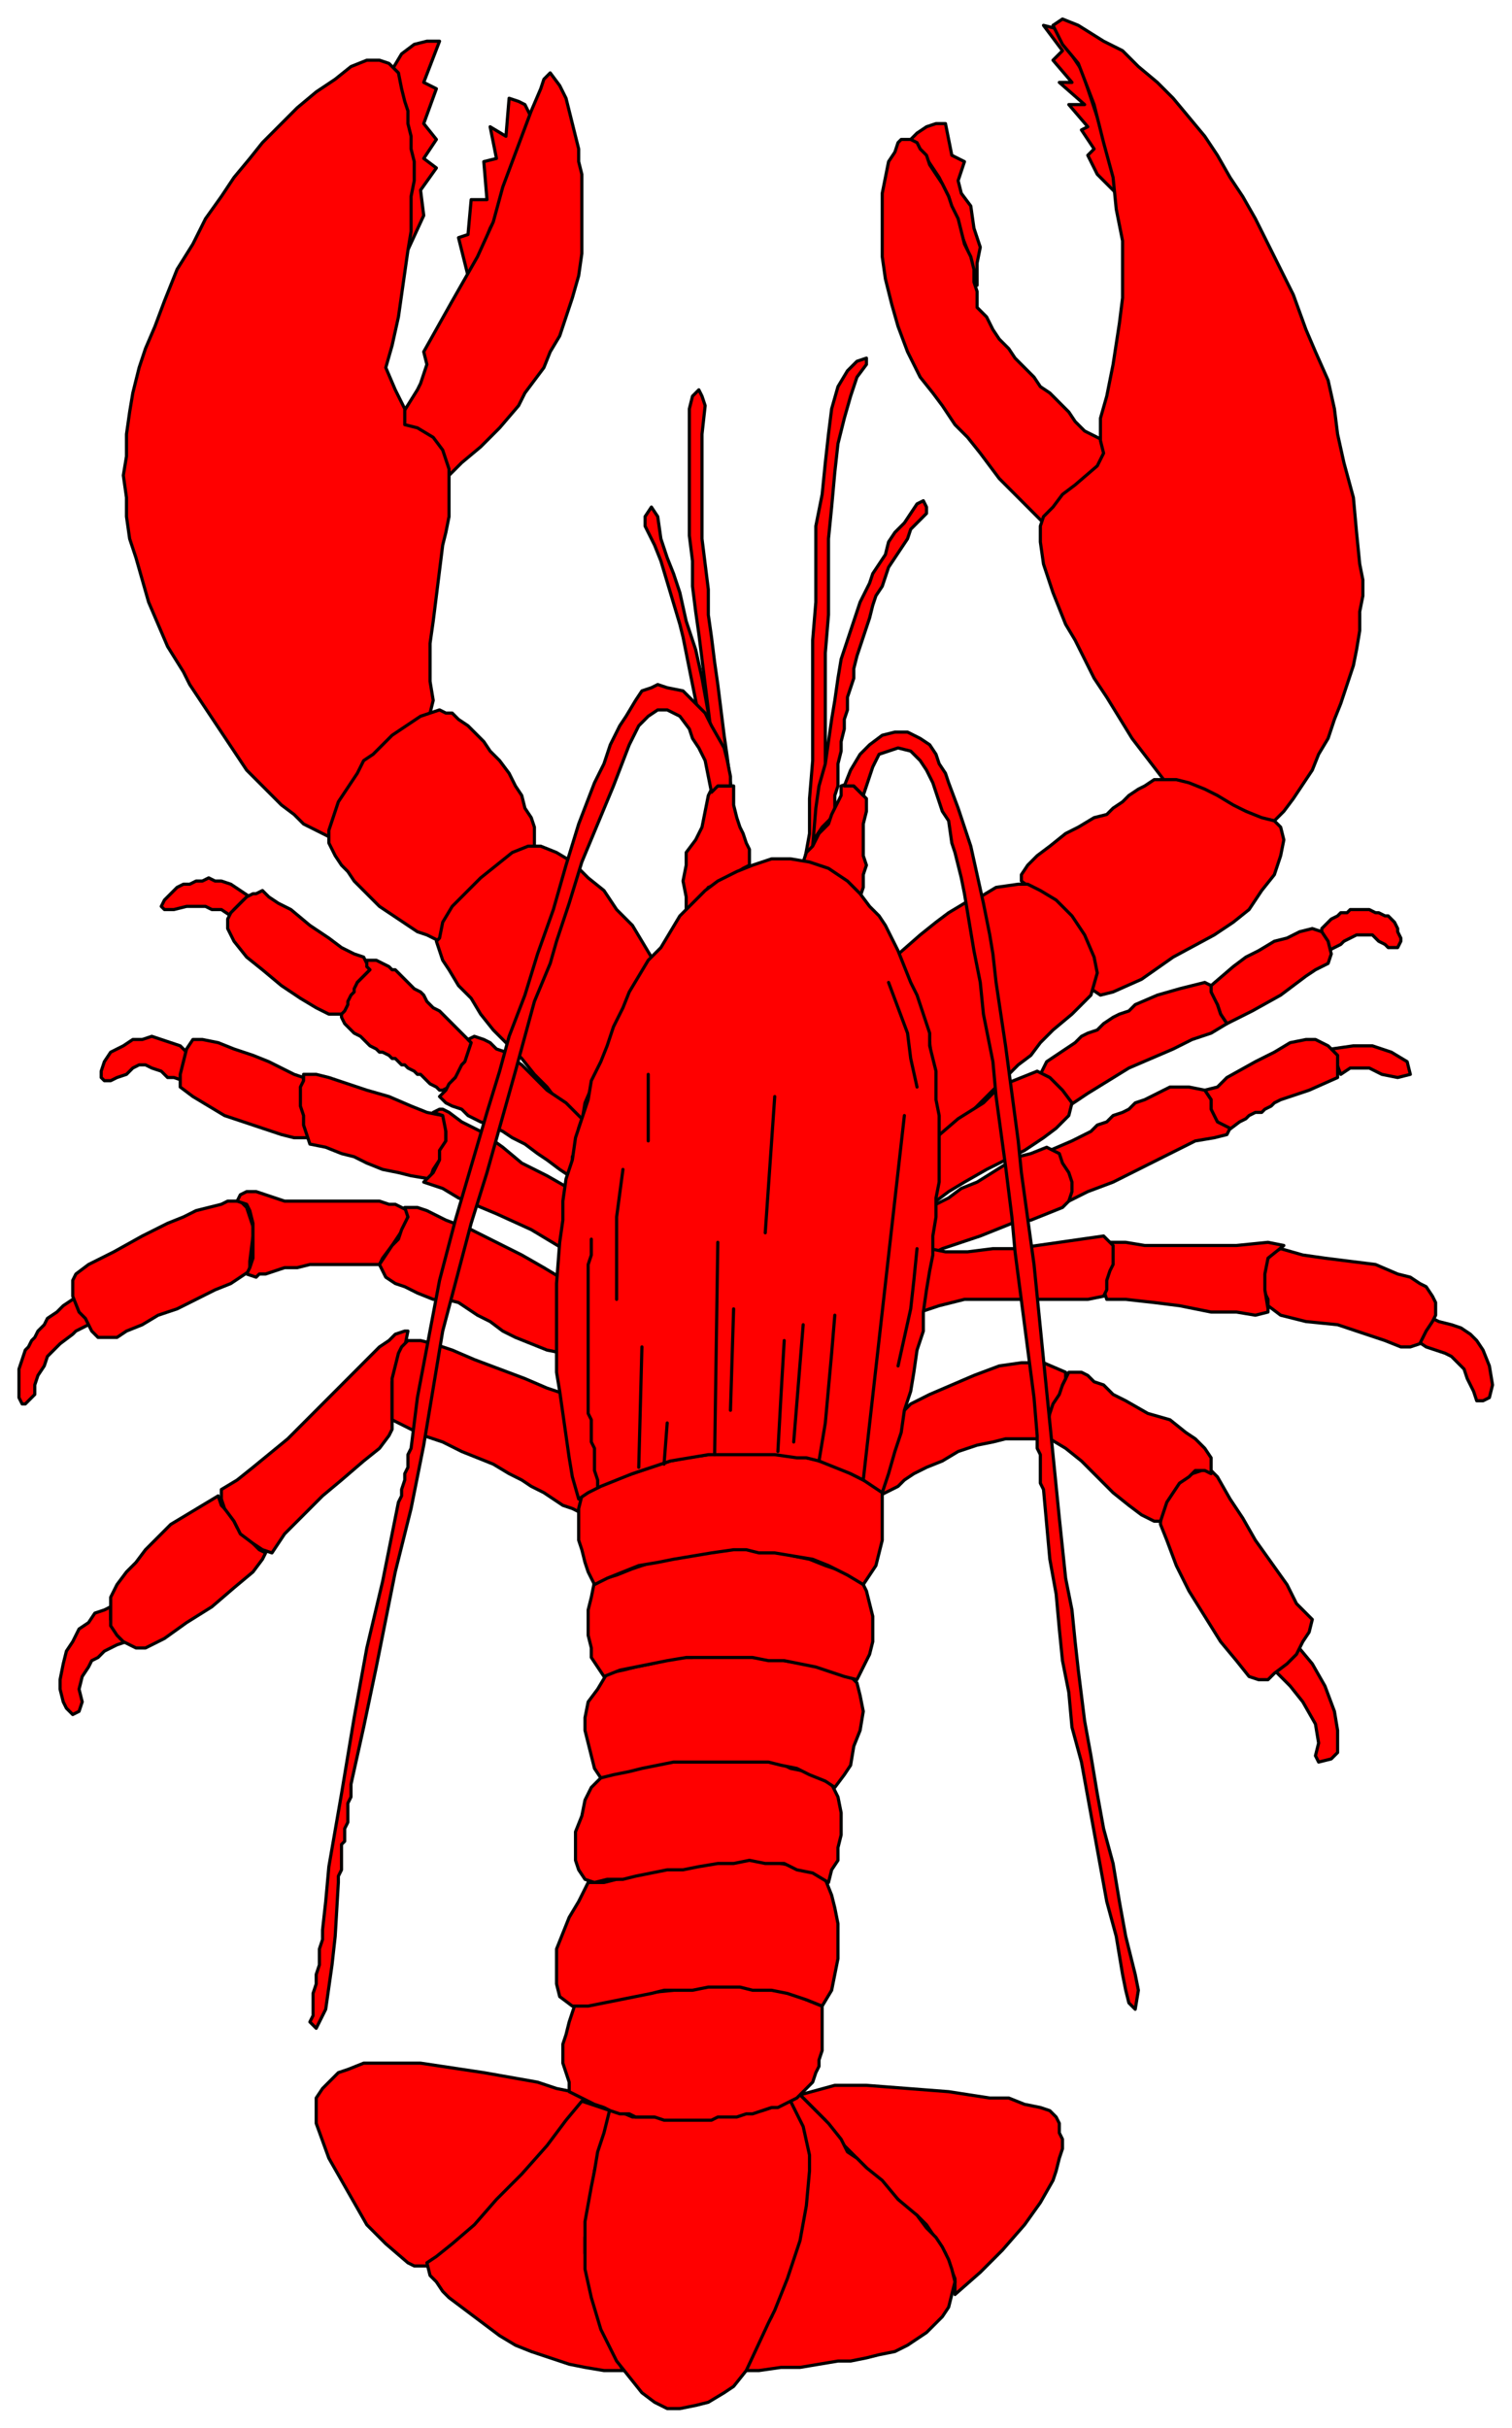 <?xml version="1.0" encoding="UTF-8" standalone="no"?>
<svg
   xmlns:dc="http://purl.org/dc/elements/1.1/"
   xmlns:cc="http://creativecommons.org/ns#"
   xmlns:rdf="http://www.w3.org/1999/02/22-rdf-syntax-ns#"
   xmlns:svg="http://www.w3.org/2000/svg"
   xmlns="http://www.w3.org/2000/svg"
   xmlns:sodipodi="http://sodipodi.sourceforge.net/DTD/sodipodi-0.dtd"
   xmlns:inkscape="http://www.inkscape.org/namespaces/inkscape"
   version="1.0"
   width="130.605mm"
   height="209.655mm"
   id="svg161"
   sodipodi:docname="SEAFD004.WMF">
  <sodipodi:namedview
     pagecolor="#ffffff"
     bordercolor="#666666"
     borderopacity="1"
     objecttolerance="10"
     gridtolerance="10"
     guidetolerance="10"
     inkscape:pageopacity="0"
     inkscape:pageshadow="2"
     inkscape:window-width="640"
     inkscape:window-height="480"
     id="namedview163" />
  <defs
     id="defs3">
    <pattern
       id="WMFhbasepattern"
       patternUnits="userSpaceOnUse"
       width="6"
       height="6"
       x="0"
       y="0" />
  </defs>
  <path
     style="fill:#ff0000;fill-rule:evenodd;fill-opacity:1;stroke:#000000;stroke-width:1.032px;stroke-linecap:round;stroke-linejoin:round;stroke-miterlimit:4;stroke-dasharray:none;stroke-opacity:1;"
     d="  M 210.6,171.686   L 213.697,177.891   L 215.762,183.063   L 218.859,193.405   L 221.956,203.748   L 222.989,207.885   L 224.021,213.056   L 225.053,218.227   L 226.086,223.399   L 228.15,233.741   L 233.312,262.7   L 237.441,261.666   L 231.247,232.707   L 229.183,221.33   L 227.118,212.022   L 224.021,202.714   L 221.956,193.405   L 219.891,187.2   L 217.827,182.028   L 215.762,175.823   L 214.73,168.583   L 212.665,165.48   L 210.6,168.583   L 210.6,171.686  z "
     id="path5" />
  <path
     style="fill:#ff0000;fill-rule:evenodd;fill-opacity:1;stroke:#000000;stroke-width:1.032px;stroke-linecap:round;stroke-linejoin:round;stroke-miterlimit:4;stroke-dasharray:none;stroke-opacity:1;"
     d="  M 225.053,133.419   L 226.086,129.282   L 228.15,127.213   L 229.183,129.282   L 230.215,132.384   L 229.183,141.693   L 229.183,151.001   L 229.183,159.275   L 229.183,167.549   L 229.183,175.823   L 230.215,184.097   L 231.247,192.371   L 231.247,200.645   L 232.28,207.885   L 233.312,216.159   L 234.344,223.399   L 235.377,231.673   L 236.409,239.947   L 237.441,247.186   L 238.474,255.46   L 239.506,263.734   L 235.377,263.734   L 234.344,255.46   L 233.312,247.186   L 232.28,239.947   L 231.247,231.673   L 230.215,223.399   L 229.183,215.125   L 228.15,206.851   L 227.118,199.611   L 226.086,191.337   L 226.086,183.063   L 225.053,174.789   L 225.053,166.515   L 225.053,158.241   L 225.053,149.967   L 225.053,141.693   L 225.053,133.419  z "
     id="path7" />
  <path
     style="fill:#ff0000;fill-rule:evenodd;fill-opacity:1;stroke:#000000;stroke-width:1.032px;stroke-linecap:round;stroke-linejoin:round;stroke-miterlimit:4;stroke-dasharray:none;stroke-opacity:1;"
     d="  M 279.768,117.905   L 276.671,121.008   L 273.574,126.179   L 271.509,133.419   L 270.477,141.693   L 269.444,151.001   L 268.412,161.343   L 266.347,171.686   L 266.347,184.097   L 266.347,196.508   L 265.315,208.919   L 265.315,221.33   L 265.315,234.775   L 265.315,248.221   L 264.283,260.632   L 264.283,272.008   L 262.218,283.385   L 266.347,286.488   L 267.38,275.111   L 268.412,263.734   L 269.444,251.323   L 269.444,238.912   L 269.444,225.467   L 269.444,213.056   L 270.477,200.645   L 270.477,188.234   L 270.477,175.823   L 271.509,165.48   L 272.542,154.104   L 273.574,144.795   L 275.639,136.521   L 277.703,129.282   L 279.768,123.076   L 282.865,118.939   L 282.865,116.871   L 279.768,117.905  z "
     id="path9" />
  <path
     style="fill:#ff0000;fill-rule:evenodd;fill-opacity:1;stroke:#000000;stroke-width:1.032px;stroke-linecap:round;stroke-linejoin:round;stroke-miterlimit:4;stroke-dasharray:none;stroke-opacity:1;"
     d="  M 299.383,164.446   L 301.447,163.412   L 302.48,165.48   L 302.48,167.549   L 299.383,170.652   L 297.318,172.72   L 296.286,175.823   L 294.221,178.926   L 292.156,182.028   L 290.092,185.131   L 289.059,188.234   L 288.027,191.337   L 285.962,194.44   L 284.93,197.542   L 283.897,201.679   L 282.865,204.782   L 281.833,207.885   L 280.8,210.988   L 279.768,214.09   L 278.736,218.227   L 278.736,221.33   L 277.703,224.433   L 276.671,227.536   L 276.671,231.673   L 275.639,234.775   L 275.639,237.878   L 274.606,242.015   L 274.606,245.118   L 273.574,249.255   L 273.574,252.358   L 273.574,256.495   L 272.542,259.597   L 272.542,263.734   L 271.509,266.837   L 268.412,269.94   L 266.347,273.043   L 265.315,276.145   L 266.347,263.734   L 267.38,256.495   L 269.444,249.255   L 270.477,242.015   L 271.509,234.775   L 272.542,228.57   L 273.574,221.33   L 274.606,215.125   L 276.671,208.919   L 278.736,202.714   L 280.8,196.508   L 283.897,190.303   L 284.93,187.2   L 286.994,184.097   L 289.059,180.994   L 290.092,176.857   L 292.156,173.754   L 295.253,170.652   L 297.318,167.549   L 299.383,164.446  z "
     id="path11" />
  <path
     style="fill:#ff0000;fill-rule:evenodd;fill-opacity:1;stroke:#000000;stroke-width:1.032px;stroke-linecap:round;stroke-linejoin:round;stroke-miterlimit:4;stroke-dasharray:none;stroke-opacity:1;"
     d="  M 244.668,282.351   L 244.668,280.283   L 244.668,277.18   L 243.636,275.111   L 242.603,272.008   L 241.571,269.94   L 240.539,266.837   L 239.506,262.7   L 239.506,256.495   L 237.441,256.495   L 234.344,256.495   L 232.28,257.529   L 231.247,259.597   L 230.215,264.769   L 229.183,269.94   L 227.118,274.077   L 224.021,278.214   L 224.021,282.351   L 222.989,287.522   L 224.021,292.694   L 224.021,296.831   L 227.118,294.762   L 229.183,292.694   L 231.247,289.591   L 234.344,288.557   L 237.441,286.488   L 239.506,285.454   L 242.603,283.385   L 244.668,282.351  z "
     id="path13" />
  <path
     style="fill:#ff0000;fill-rule:evenodd;fill-opacity:1;stroke:#000000;stroke-width:1.032px;stroke-linecap:round;stroke-linejoin:round;stroke-miterlimit:4;stroke-dasharray:none;stroke-opacity:1;"
     d="  M 280.8,292.694   L 281.833,289.591   L 281.833,285.454   L 282.865,282.351   L 281.833,279.248   L 281.833,274.077   L 281.833,268.906   L 282.865,264.769   L 282.865,262.7   L 282.865,260.632   L 280.8,258.563   L 278.736,256.495   L 277.703,255.46   L 274.606,256.495   L 274.606,259.597   L 273.574,261.666   L 271.509,265.803   L 270.477,268.906   L 267.38,272.008   L 265.315,276.145   L 263.25,278.214   L 262.218,281.317   L 268.412,283.385   L 272.542,285.454   L 276.671,288.557   L 280.8,292.694  z "
     id="path15" />
  <path
     style="fill:#ff0000;fill-rule:evenodd;fill-opacity:1;stroke:#000000;stroke-width:1.032px;stroke-linecap:round;stroke-linejoin:round;stroke-miterlimit:4;stroke-dasharray:none;stroke-opacity:1;"
     d="  M 132.141,83.774   L 138.335,70.329   L 137.303,62.055   L 142.465,54.815   L 138.335,51.713   L 142.465,45.507   L 138.335,40.336   L 142.465,28.959   L 138.335,26.891   L 143.497,13.445   L 139.368,13.445   L 135.238,14.48   L 131.109,17.582   L 128.012,22.754   L 130.077,31.028   L 132.141,39.302   L 133.174,47.576   L 134.206,54.815   L 134.206,62.055   L 133.174,69.295   L 133.174,76.535   L 132.141,83.774  z "
     id="path17" />
  <path
     style="fill:#ff0000;fill-rule:evenodd;fill-opacity:1;stroke:#000000;stroke-width:1.032px;stroke-linecap:round;stroke-linejoin:round;stroke-miterlimit:4;stroke-dasharray:none;stroke-opacity:1;"
     d="  M 173.436,38.267   L 172.403,36.199   L 171.371,34.13   L 169.306,33.096   L 166.209,32.062   L 165.177,44.473   L 160.015,41.37   L 162.08,51.713   L 157.95,52.747   L 158.983,65.158   L 153.821,65.158   L 152.788,76.535   L 149.691,77.569   L 152.788,89.98   L 156.918,82.74   L 160.015,74.466   L 164.144,67.226   L 166.209,59.987   L 169.306,52.747   L 170.338,46.541   L 172.403,41.37   L 173.436,38.267  z "
     id="path19" />
  <path
     style="fill:#ff0000;fill-rule:evenodd;fill-opacity:1;stroke:#000000;stroke-width:1.032px;stroke-linecap:round;stroke-linejoin:round;stroke-miterlimit:4;stroke-dasharray:none;stroke-opacity:1;"
     d="  M 188.921,89.98   L 189.953,82.74   L 189.953,75.5   L 189.953,68.261   L 189.953,61.021   L 189.953,56.884   L 188.921,52.747   L 188.921,48.61   L 187.888,44.473   L 186.856,40.336   L 185.824,36.199   L 184.791,32.062   L 182.727,27.925   L 179.63,23.788   L 177.565,25.856   L 176.533,28.959   L 173.436,36.199   L 170.338,44.473   L 167.241,52.747   L 164.144,61.021   L 161.047,72.398   L 155.886,83.774   L 147.627,98.254   L 138.335,114.802   L 139.368,118.939   L 138.335,122.042   L 137.303,125.145   L 136.271,127.213   L 131.109,135.487   L 131.109,137.556   L 133.174,139.624   L 135.238,140.658   L 138.335,141.693   L 140.4,144.795   L 143.497,148.932   L 145.562,156.172   L 150.724,151.001   L 156.918,145.83   L 163.112,139.624   L 169.306,132.384   L 171.371,128.247   L 174.468,124.11   L 177.565,119.973   L 179.63,114.802   L 182.727,109.631   L 184.791,103.425   L 186.856,97.22   L 188.921,89.98  z "
     id="path21" />
  <path
     style="fill:#ff0000;fill-rule:evenodd;fill-opacity:1;stroke:#000000;stroke-width:1.032px;stroke-linecap:round;stroke-linejoin:round;stroke-miterlimit:4;stroke-dasharray:none;stroke-opacity:1;"
     d="  M 130.077,103.425   L 131.109,96.186   L 132.141,88.946   L 133.174,81.706   L 134.206,75.5   L 134.206,69.295   L 134.206,64.124   L 135.238,58.952   L 135.238,52.747   L 134.206,48.61   L 134.206,44.473   L 133.174,40.336   L 133.174,36.199   L 132.141,33.096   L 131.109,28.959   L 130.077,23.788   L 126.98,20.685   L 123.883,19.651   L 119.753,19.651   L 114.591,21.719   L 109.43,25.856   L 103.235,29.993   L 97.041,35.165   L 90.847,41.37   L 85.685,46.541   L 81.556,51.713   L 76.394,57.918   L 72.265,64.124   L 67.103,71.363   L 62.974,79.637   L 57.812,87.911   L 53.682,98.254   L 50.585,106.528   L 47.488,113.768   L 45.424,119.973   L 43.359,128.247   L 42.327,134.453   L 41.294,141.693   L 41.294,148.932   L 40.262,155.138   L 41.294,162.378   L 41.294,168.583   L 42.327,175.823   L 44.391,182.028   L 46.456,189.268   L 48.521,196.508   L 51.618,203.748   L 54.715,210.988   L 59.877,219.262   L 61.941,223.399   L 68.135,232.707   L 74.33,242.015   L 80.524,251.323   L 84.653,255.46   L 87.75,258.563   L 91.88,262.7   L 96.009,265.803   L 99.106,268.906   L 103.235,270.974   L 107.365,273.043   L 108.397,269.94   L 109.43,266.837   L 111.494,262.7   L 113.559,259.597   L 115.624,256.495   L 117.688,252.358   L 120.785,249.255   L 125.947,243.049   L 132.141,238.912   L 136.271,234.775   L 140.4,232.707   L 141.433,228.57   L 140.4,222.364   L 140.4,217.193   L 140.4,209.953   L 141.433,202.714   L 142.465,194.44   L 143.497,186.166   L 144.53,177.891   L 145.562,173.754   L 146.594,168.583   L 146.594,162.378   L 146.594,156.172   L 146.594,153.069   L 144.53,146.864   L 141.433,142.727   L 136.271,139.624   L 132.141,138.59   L 132.141,133.419   L 129.044,127.213   L 125.947,119.973   L 128.012,112.734   L 130.077,103.425  z "
     id="path23" />
  <path
     style="fill:#ff0000;fill-rule:evenodd;fill-opacity:1;stroke:#000000;stroke-width:1.032px;stroke-linecap:round;stroke-linejoin:round;stroke-miterlimit:4;stroke-dasharray:none;stroke-opacity:1;"
     d="  M 174.468,276.145   L 174.468,273.043   L 174.468,269.94   L 173.436,266.837   L 171.371,263.734   L 170.338,259.597   L 168.274,256.495   L 166.209,252.358   L 163.112,248.221   L 160.015,245.118   L 157.95,242.015   L 154.853,238.912   L 152.788,236.844   L 149.691,234.775   L 147.627,232.707   L 145.562,232.707   L 143.497,231.673   L 140.4,232.707   L 137.303,233.741   L 134.206,235.81   L 131.109,237.878   L 128.012,239.947   L 124.915,243.049   L 121.818,246.152   L 118.721,248.221   L 116.656,252.358   L 114.591,255.46   L 112.527,258.563   L 110.462,261.666   L 109.43,264.769   L 108.397,267.871   L 107.365,270.974   L 107.365,273.043   L 107.365,275.111   L 108.397,277.18   L 109.43,279.248   L 111.494,282.351   L 113.559,284.42   L 115.624,287.522   L 118.721,290.625   L 120.785,292.694   L 123.883,295.796   L 126.98,297.865   L 130.077,299.933   L 133.174,302.002   L 136.271,304.07   L 139.368,305.105   L 141.433,306.139   L 143.497,307.173   L 145.562,302.002   L 148.659,297.865   L 152.788,292.694   L 155.886,288.557   L 161.047,284.42   L 165.177,280.283   L 170.338,278.214   L 174.468,276.145  z "
     id="path25" />
  <path
     style="fill:#ff0000;fill-rule:evenodd;fill-opacity:1;stroke:#000000;stroke-width:1.032px;stroke-linecap:round;stroke-linejoin:round;stroke-miterlimit:4;stroke-dasharray:none;stroke-opacity:1;"
     d="  M 212.665,312.344   L 209.568,307.173   L 206.471,302.002   L 201.309,296.831   L 197.18,290.625   L 192.018,286.488   L 186.856,281.317   L 181.694,278.214   L 176.533,276.145   L 172.403,276.145   L 167.241,278.214   L 162.08,282.351   L 156.918,286.488   L 151.756,291.659   L 147.627,295.796   L 144.53,300.968   L 143.497,306.139   L 142.465,307.173   L 143.497,310.276   L 144.53,313.379   L 146.594,316.481   L 149.691,321.653   L 153.821,325.79   L 156.918,330.961   L 161.047,336.132   L 166.209,341.303   L 170.338,345.44   L 174.468,350.612   L 178.597,354.749   L 181.694,358.886   L 184.791,361.988   L 187.888,365.091   L 189.953,366.125   L 190.986,359.92   L 194.083,352.68   L 197.18,345.44   L 201.309,337.166   L 204.406,329.927   L 207.503,322.687   L 210.6,316.481   L 212.665,312.344  z "
     id="path27" />
  <path
     style="fill:#ff0000;fill-rule:evenodd;fill-opacity:1;stroke:#000000;stroke-width:1.032px;stroke-linecap:round;stroke-linejoin:round;stroke-miterlimit:4;stroke-dasharray:none;stroke-opacity:1;"
     d="  M 81.556,292.694   L 78.459,290.625   L 75.362,288.557   L 72.265,287.522   L 70.2,287.522   L 68.135,286.488   L 66.071,287.522   L 64.006,287.522   L 61.941,288.557   L 59.877,288.557   L 57.812,289.591   L 56.779,290.625   L 53.682,293.728   L 52.65,295.796   L 53.682,296.831   L 56.779,296.831   L 60.909,295.796   L 64.006,295.796   L 67.103,295.796   L 69.168,296.831   L 71.232,296.831   L 72.265,296.831   L 75.362,298.899   L 76.394,296.831   L 78.459,294.762   L 79.491,293.728   L 81.556,292.694  z "
     id="path29" />
  <path
     style="fill:#ff0000;fill-rule:evenodd;fill-opacity:1;stroke:#000000;stroke-width:1.032px;stroke-linecap:round;stroke-linejoin:round;stroke-miterlimit:4;stroke-dasharray:none;stroke-opacity:1;"
     d="  M 85.685,290.625   L 83.621,291.659   L 82.588,291.659   L 80.524,292.694   L 78.459,294.762   L 77.427,295.796   L 75.362,297.865   L 74.33,299.933   L 74.33,303.036   L 75.362,305.105   L 76.394,307.173   L 80.524,312.344   L 85.685,316.481   L 91.88,321.653   L 98.074,325.79   L 103.235,328.892   L 107.365,330.961   L 109.43,330.961   L 112.527,330.961   L 113.559,328.892   L 114.591,325.79   L 115.624,323.721   L 116.656,320.618   L 118.721,318.55   L 120.785,316.481   L 119.753,314.413   L 118.721,312.344   L 115.624,311.31   L 111.494,309.242   L 107.365,306.139   L 101.171,302.002   L 94.977,296.831   L 92.912,295.796   L 90.847,294.762   L 87.75,292.694   L 85.685,290.625  z "
     id="path31" />
  <path
     style="fill:#ff0000;fill-rule:evenodd;fill-opacity:1;stroke:#000000;stroke-width:1.032px;stroke-linecap:round;stroke-linejoin:round;stroke-miterlimit:4;stroke-dasharray:none;stroke-opacity:1;"
     d="  M 153.821,340.269   L 152.788,339.235   L 151.756,338.201   L 149.691,336.132   L 148.659,335.098   L 147.627,334.064   L 146.594,333.029   L 145.562,331.995   L 144.53,330.961   L 143.497,329.927   L 141.433,328.892   L 140.4,327.858   L 139.368,326.824   L 138.335,324.755   L 137.303,323.721   L 135.238,322.687   L 134.206,321.653   L 133.174,320.618   L 132.141,319.584   L 131.109,318.55   L 130.077,317.516   L 129.044,316.481   L 128.012,316.481   L 126.98,315.447   L 124.915,314.413   L 122.85,313.379   L 120.785,313.379   L 119.753,313.379   L 119.753,315.447   L 120.785,316.481   L 119.753,317.516   L 118.721,318.55   L 116.656,320.618   L 115.624,322.687   L 115.624,323.721   L 114.591,324.755   L 113.559,326.824   L 113.559,327.858   L 112.527,329.927   L 111.494,330.961   L 111.494,331.995   L 112.527,334.064   L 114.591,336.132   L 115.624,337.166   L 117.688,338.201   L 118.721,339.235   L 120.785,341.303   L 122.85,342.338   L 123.883,343.372   L 124.915,343.372   L 126.98,344.406   L 128.012,345.44   L 129.044,345.44   L 130.077,346.475   L 131.109,347.509   L 132.141,347.509   L 133.174,348.543   L 135.238,349.577   L 136.271,350.612   L 137.303,350.612   L 138.335,351.646   L 140.4,353.714   L 142.465,354.749   L 143.497,355.783   L 144.53,355.783   L 146.594,354.749   L 147.627,352.68   L 148.659,351.646   L 149.691,350.612   L 150.724,348.543   L 151.756,347.509   L 152.788,345.44   L 152.788,344.406   L 153.821,343.372   L 153.821,342.338   L 154.853,340.269   L 153.821,340.269  z "
     id="path33" />
  <path
     style="fill:#ff0000;fill-rule:evenodd;fill-opacity:1;stroke:#000000;stroke-width:1.032px;stroke-linecap:round;stroke-linejoin:round;stroke-miterlimit:4;stroke-dasharray:none;stroke-opacity:1;"
     d="  M 152.788,339.235   L 154.853,338.201   L 157.95,339.235   L 160.015,340.269   L 162.08,342.338   L 165.177,343.372   L 167.241,345.44   L 170.338,347.509   L 173.436,350.612   L 175.5,352.68   L 178.597,355.783   L 181.694,357.851   L 184.791,359.92   L 187.888,363.023   L 189.953,365.091   L 188.921,368.194   L 188.921,370.262   L 187.888,373.365   L 187.888,375.434   L 186.856,377.502   L 186.856,379.571   L 186.856,381.639   L 185.824,383.708   L 182.727,381.639   L 178.597,378.537   L 175.5,376.468   L 171.371,373.365   L 167.241,371.297   L 164.144,369.228   L 160.015,367.16   L 156.918,366.125   L 152.788,364.057   L 150.724,361.988   L 147.627,360.954   L 145.562,359.92   L 143.497,357.851   L 145.562,355.783   L 146.594,353.714   L 148.659,351.646   L 150.724,347.509   L 151.756,346.475   L 152.788,343.372   L 153.821,340.269   L 152.788,339.235  z "
     id="path35" />
  <path
     style="fill:#ff0000;fill-rule:evenodd;fill-opacity:1;stroke:#000000;stroke-width:1.032px;stroke-linecap:round;stroke-linejoin:round;stroke-miterlimit:4;stroke-dasharray:none;stroke-opacity:1;"
     d="  M 60.909,343.372   L 58.844,341.303   L 55.747,340.269   L 52.65,339.235   L 49.553,338.201   L 46.456,339.235   L 43.359,339.235   L 40.262,341.303   L 36.132,343.372   L 34.068,346.475   L 33.035,349.577   L 33.035,351.646   L 34.068,352.68   L 36.132,352.68   L 38.197,351.646   L 41.294,350.612   L 43.359,348.543   L 45.424,347.509   L 47.488,347.509   L 49.553,348.543   L 52.65,349.577   L 54.715,351.646   L 56.779,351.646   L 59.877,352.68   L 60.909,343.372  z "
     id="path37" />
  <path
     style="fill:#ff0000;fill-rule:evenodd;fill-opacity:1;stroke:#000000;stroke-width:1.032px;stroke-linecap:round;stroke-linejoin:round;stroke-miterlimit:4;stroke-dasharray:none;stroke-opacity:1;"
     d="  M 99.106,351.646   L 96.009,350.612   L 91.88,348.543   L 87.75,346.475   L 82.588,344.406   L 76.394,342.338   L 71.232,340.269   L 66.071,339.235   L 62.974,339.235   L 60.909,342.338   L 59.877,346.475   L 58.844,350.612   L 58.844,354.749   L 62.974,357.851   L 68.135,360.954   L 73.297,364.057   L 79.491,366.125   L 85.685,368.194   L 91.88,370.262   L 96.009,371.297   L 101.171,371.297   L 100.138,368.194   L 99.106,361.988   L 99.106,355.783   L 99.106,351.646  z "
     id="path39" />
  <path
     style="fill:#ff0000;fill-rule:evenodd;fill-opacity:1;stroke:#000000;stroke-width:1.032px;stroke-linecap:round;stroke-linejoin:round;stroke-miterlimit:4;stroke-dasharray:none;stroke-opacity:1;"
     d="  M 144.53,364.057   L 139.368,363.023   L 134.206,360.954   L 126.98,357.851   L 119.753,355.783   L 113.559,353.714   L 107.365,351.646   L 103.235,350.612   L 99.106,350.612   L 99.106,352.68   L 98.074,354.749   L 98.074,357.851   L 98.074,360.954   L 99.106,364.057   L 99.106,367.16   L 100.138,370.262   L 101.171,373.365   L 106.332,374.399   L 111.494,376.468   L 115.624,377.502   L 119.753,379.571   L 124.915,381.639   L 130.077,382.674   L 134.206,383.708   L 140.4,384.742   L 141.433,381.639   L 143.497,378.537   L 144.53,375.434   L 145.562,373.365   L 145.562,370.262   L 145.562,367.16   L 145.562,366.125   L 144.53,364.057  z "
     id="path41" />
  <path
     style="fill:#ff0000;fill-rule:evenodd;fill-opacity:1;stroke:#000000;stroke-width:1.032px;stroke-linecap:round;stroke-linejoin:round;stroke-miterlimit:4;stroke-dasharray:none;stroke-opacity:1;"
     d="  M 144.53,364.057   L 141.433,363.023   L 143.497,361.988   L 144.53,361.988   L 146.594,363.023   L 150.724,366.125   L 156.918,369.228   L 164.144,374.399   L 170.338,379.571   L 178.597,383.708   L 185.824,387.845   L 184.791,393.016   L 184.791,398.187   L 183.759,402.324   L 183.759,407.496   L 173.436,401.29   L 162.08,396.119   L 149.691,390.948   L 144.53,387.845   L 138.335,385.776   L 141.433,382.674   L 143.497,378.537   L 143.497,375.434   L 145.562,372.331   L 145.562,369.228   L 144.53,364.057  z "
     id="path43" />
  <path
     style="fill:#ff0000;fill-rule:evenodd;fill-opacity:1;stroke:#000000;stroke-width:1.032px;stroke-linecap:round;stroke-linejoin:round;stroke-miterlimit:4;stroke-dasharray:none;stroke-opacity:1;"
     d="  M 25.809,423.009   L 23.744,424.044   L 20.647,426.112   L 18.582,428.181   L 15.485,430.249   L 14.453,432.318   L 12.388,434.386   L 11.356,436.455   L 10.324,437.489   L 9.291,439.557   L 8.259,440.592   L 7.226,443.694   L 6.194,446.797   L 6.194,448.866   L 6.194,450.934   L 6.194,453.003   L 6.194,456.105   L 7.226,458.174   L 8.259,458.174   L 11.356,455.071   L 11.356,451.968   L 12.388,448.866   L 14.453,445.763   L 15.485,442.66   L 17.55,440.592   L 19.615,438.523   L 23.744,435.42   L 24.777,434.386   L 26.841,433.352   L 28.906,432.318   L 30.971,431.283   L 29.938,429.215   L 28.906,427.146   L 27.874,425.078   L 25.809,423.009  z "
     id="path45" />
  <path
     style="fill:#ff0000;fill-rule:evenodd;fill-opacity:1;stroke:#000000;stroke-width:1.032px;stroke-linecap:round;stroke-linejoin:round;stroke-miterlimit:4;stroke-dasharray:none;stroke-opacity:1;"
     d="  M 81.556,414.735   L 81.556,411.633   L 82.588,403.359   L 82.588,400.256   L 81.556,397.153   L 80.524,394.05   L 78.459,391.982   L 77.427,391.982   L 74.33,391.982   L 72.265,393.016   L 68.135,394.05   L 64.006,395.085   L 59.877,397.153   L 54.715,399.222   L 46.456,403.359   L 37.165,408.53   L 28.906,412.667   L 24.777,415.77   L 23.744,417.838   L 23.744,419.907   L 23.744,421.975   L 23.744,423.009   L 25.809,428.181   L 27.874,430.249   L 28.906,432.318   L 29.938,434.386   L 32.003,436.455   L 34.068,436.455   L 38.197,436.455   L 41.294,434.386   L 46.456,432.318   L 51.618,429.215   L 57.812,427.146   L 64.006,424.044   L 70.2,420.941   L 75.362,418.872   L 78.459,416.804   L 81.556,414.735  z "
     id="path47" />
  <path
     style="fill:#ff0000;fill-rule:evenodd;fill-opacity:1;stroke:#000000;stroke-width:1.032px;stroke-linecap:round;stroke-linejoin:round;stroke-miterlimit:4;stroke-dasharray:none;stroke-opacity:1;"
     d="  M 123.883,412.667   L 124.915,410.598   L 128.012,406.461   L 130.077,403.359   L 132.141,400.256   L 133.174,397.153   L 133.174,395.085   L 129.044,393.016   L 126.98,393.016   L 123.883,391.982   L 115.624,391.982   L 111.494,391.982   L 106.332,391.982   L 101.171,391.982   L 96.009,391.982   L 92.912,391.982   L 89.815,390.948   L 86.718,389.913   L 83.621,388.879   L 80.524,388.879   L 78.459,389.913   L 77.427,391.982   L 80.524,393.016   L 81.556,395.085   L 82.588,399.222   L 82.588,400.256   L 82.588,406.461   L 82.588,410.598   L 81.556,413.701   L 80.524,415.77   L 83.621,416.804   L 84.653,415.77   L 86.718,415.77   L 89.815,414.735   L 92.912,413.701   L 97.041,413.701   L 101.171,412.667   L 106.332,412.667   L 111.494,412.667   L 117.688,412.667   L 123.883,412.667  z "
     id="path49" />
  <path
     style="fill:#ff0000;fill-rule:evenodd;fill-opacity:1;stroke:#000000;stroke-width:1.032px;stroke-linecap:round;stroke-linejoin:round;stroke-miterlimit:4;stroke-dasharray:none;stroke-opacity:1;"
     d="  M 132.141,394.05   L 133.174,397.153   L 132.141,399.222   L 131.109,401.29   L 130.077,404.393   L 128.012,406.461   L 125.947,409.564   L 123.883,412.667   L 125.947,416.804   L 129.044,418.872   L 132.141,419.907   L 136.271,421.975   L 141.433,424.044   L 145.562,424.044   L 149.691,425.078   L 152.788,427.146   L 155.886,429.215   L 160.015,431.283   L 164.144,434.386   L 168.274,436.455   L 173.436,438.523   L 178.597,440.592   L 183.759,441.626   L 183.759,438.523   L 182.727,435.42   L 182.727,432.318   L 182.727,429.215   L 182.727,426.112   L 182.727,423.009   L 182.727,419.907   L 182.727,416.804   L 177.565,413.701   L 170.338,409.564   L 162.08,405.427   L 153.821,401.29   L 145.562,398.187   L 139.368,395.085   L 136.271,394.05   L 134.206,394.05   L 132.141,394.05  z "
     id="path51" />
  <path
     style="fill:#ff0000;fill-rule:evenodd;fill-opacity:1;stroke:#000000;stroke-width:1.032px;stroke-linecap:round;stroke-linejoin:round;stroke-miterlimit:4;stroke-dasharray:none;stroke-opacity:1;"
     d="  M 36.132,524.366   L 34.068,525.4   L 30.971,526.435   L 28.906,529.537   L 25.809,531.606   L 23.744,535.743   L 21.679,538.846   L 20.647,542.983   L 19.615,548.154   L 19.615,551.257   L 20.647,555.394   L 21.679,557.462   L 23.744,559.531   L 25.809,558.496   L 26.841,555.394   L 25.809,551.257   L 26.841,547.12   L 28.906,544.017   L 29.938,541.948   L 32.003,540.914   L 34.068,538.846   L 36.132,537.811   L 38.197,536.777   L 41.294,535.743   L 39.229,534.709   L 37.165,531.606   L 36.132,528.503   L 36.132,525.4   L 36.132,524.366  z "
     id="path53" />
  <path
     style="fill:#ff0000;fill-rule:evenodd;fill-opacity:1;stroke:#000000;stroke-width:1.032px;stroke-linecap:round;stroke-linejoin:round;stroke-miterlimit:4;stroke-dasharray:none;stroke-opacity:1;"
     d="  M 44.391,537.811   L 47.488,537.811   L 53.682,534.709   L 60.909,529.537   L 69.168,524.366   L 76.394,518.161   L 82.588,512.989   L 85.685,508.852   L 86.718,506.784   L 84.653,505.75   L 82.588,503.681   L 80.524,501.613   L 77.427,498.51   L 76.394,496.441   L 74.33,493.339   L 72.265,491.27   L 71.232,488.167   L 66.071,491.27   L 60.909,494.373   L 55.747,497.476   L 51.618,501.613   L 47.488,505.75   L 44.391,509.887   L 41.294,512.989   L 38.197,517.126   L 37.165,519.195   L 36.132,521.263   L 36.132,524.366   L 36.132,527.469   L 36.132,530.572   L 38.197,533.674   L 40.262,535.743   L 44.391,537.811  z "
     id="path55" />
  <path
     style="fill:#ff0000;fill-rule:evenodd;fill-opacity:1;stroke:#000000;stroke-width:1.032px;stroke-linecap:round;stroke-linejoin:round;stroke-miterlimit:4;stroke-dasharray:none;stroke-opacity:1;"
     d="  M 128.012,464.379   L 128.012,466.448   L 126.98,468.517   L 123.883,472.654   L 118.721,476.791   L 111.494,482.996   L 105.3,488.167   L 99.106,494.373   L 96.009,497.476   L 92.912,500.578   L 90.847,503.681   L 88.782,506.784   L 85.685,505.75   L 82.588,503.681   L 78.459,500.578   L 76.394,496.441   L 73.297,492.304   L 72.265,489.202   L 72.265,486.099   L 77.427,482.996   L 82.588,478.859   L 93.944,469.551   L 103.235,460.242   L 112.527,450.934   L 120.785,442.66   L 123.883,439.557   L 126.98,437.489   L 129.044,435.42   L 132.141,434.386   L 133.174,434.386   L 132.141,439.557   L 130.077,443.694   L 129.044,446.797   L 128.012,450.934   L 128.012,455.071   L 128.012,458.174   L 128.012,462.311   L 128.012,464.379  z "
     id="path57" />
  <path
     style="fill:#ff0000;fill-rule:evenodd;fill-opacity:1;stroke:#000000;stroke-width:1.032px;stroke-linecap:round;stroke-linejoin:round;stroke-miterlimit:4;stroke-dasharray:none;stroke-opacity:1;"
     d="  M 189.953,488.167   L 188.921,480.928   L 187.888,474.722   L 186.856,468.517   L 185.824,463.345   L 184.791,458.174   L 184.791,455.071   L 178.597,453.003   L 171.371,449.9   L 163.112,446.797   L 154.853,443.694   L 147.627,440.592   L 141.433,438.523   L 137.303,437.489   L 134.206,437.489   L 133.174,437.489   L 131.109,439.557   L 130.077,441.626   L 129.044,445.763   L 128.012,449.9   L 128.012,455.071   L 128.012,460.242   L 128.012,463.345   L 130.077,464.379   L 134.206,466.448   L 138.335,468.517   L 144.53,470.585   L 150.724,473.688   L 155.886,475.756   L 161.047,477.825   L 166.209,480.928   L 170.338,482.996   L 173.436,485.065   L 177.565,487.133   L 180.662,489.202   L 183.759,491.27   L 186.856,492.304   L 188.921,493.339   L 189.953,488.167  z "
     id="path59" />
  <path
     style="fill:#ff0000;fill-rule:evenodd;fill-opacity:1;stroke:#000000;stroke-width:1.032px;stroke-linecap:round;stroke-linejoin:round;stroke-miterlimit:4;stroke-dasharray:none;stroke-opacity:1;"
     d="  M 318.997,93.083   L 318.997,85.843   L 320.03,80.672   L 317.965,74.466   L 316.933,67.226   L 313.836,63.089   L 312.803,58.952   L 314.868,52.747   L 310.739,50.678   L 308.674,40.336   L 305.577,40.336   L 302.48,41.37   L 299.383,43.439   L 297.318,45.507   L 302.48,51.713   L 306.609,57.918   L 309.706,64.124   L 311.771,71.363   L 313.836,76.535   L 315.9,81.706   L 316.933,87.911   L 318.997,93.083  z "
     id="path61" />
  <path
     style="fill:#ff0000;fill-rule:evenodd;fill-opacity:1;stroke:#000000;stroke-width:1.032px;stroke-linecap:round;stroke-linejoin:round;stroke-miterlimit:4;stroke-dasharray:none;stroke-opacity:1;"
     d="  M 351,19.651   L 348.936,16.548   L 346.871,13.445   L 344.806,9.308   L 340.677,8.274   L 346.871,16.548   L 343.774,19.651   L 349.968,26.891   L 345.839,26.891   L 354.098,34.13   L 348.936,34.13   L 355.13,41.37   L 353.065,42.404   L 357.195,48.61   L 355.13,50.678   L 358.227,56.884   L 365.453,64.124   L 362.356,51.713   L 358.227,38.267   L 355.13,28.959   L 353.065,22.754   L 351,19.651  z "
     id="path63" />
  <path
     style="fill:#ff0000;fill-rule:evenodd;fill-opacity:1;stroke:#000000;stroke-width:1.032px;stroke-linecap:round;stroke-linejoin:round;stroke-miterlimit:4;stroke-dasharray:none;stroke-opacity:1;"
     d="  M 318.997,100.323   L 318.997,98.254   L 318.997,95.151   L 317.965,92.048   L 317.965,87.911   L 316.933,83.774   L 314.868,79.637   L 313.836,75.5   L 312.803,71.363   L 310.739,67.226   L 309.706,64.124   L 307.642,59.987   L 305.577,56.884   L 303.512,53.781   L 302.48,50.678   L 300.415,48.61   L 299.383,46.541   L 297.318,45.507   L 294.221,45.507   L 293.189,46.541   L 292.156,49.644   L 290.092,52.747   L 289.059,57.918   L 288.027,63.089   L 288.027,69.295   L 288.027,76.535   L 288.027,83.774   L 289.059,91.014   L 291.124,99.288   L 293.189,106.528   L 296.286,114.802   L 300.415,123.076   L 304.545,128.247   L 307.642,132.384   L 311.771,138.59   L 315.9,142.727   L 320.03,147.898   L 326.224,156.172   L 333.45,163.412   L 340.677,170.652   L 344.806,164.446   L 354.098,157.206   L 360.292,152.035   L 360.292,143.761   L 358.227,142.727   L 354.098,140.658   L 351,137.556   L 348.936,134.453   L 345.839,131.35   L 342.742,128.247   L 339.645,126.179   L 337.58,123.076   L 334.483,119.973   L 331.386,116.871   L 329.321,113.768   L 326.224,110.665   L 324.159,107.562   L 322.095,103.425   L 318.997,100.323  z "
     id="path65" />
  <path
     style="fill:#ff0000;fill-rule:evenodd;fill-opacity:1;stroke:#000000;stroke-width:1.032px;stroke-linecap:round;stroke-linejoin:round;stroke-miterlimit:4;stroke-dasharray:none;stroke-opacity:1;"
     d="  M 436.686,141.693   L 435.654,133.419   L 433.589,124.11   L 429.459,114.802   L 426.362,107.562   L 422.233,96.186   L 416.039,83.774   L 409.845,71.363   L 405.715,64.124   L 401.586,57.918   L 397.456,50.678   L 393.327,44.473   L 388.165,38.267   L 383.003,32.062   L 377.842,26.891   L 371.648,21.719   L 366.486,16.548   L 360.292,13.445   L 352.033,8.274   L 346.871,6.206   L 343.774,8.274   L 346.871,14.48   L 352.033,20.685   L 357.195,34.13   L 360.292,46.541   L 363.389,57.918   L 364.421,68.261   L 366.486,78.603   L 366.486,87.911   L 366.486,97.22   L 365.453,105.494   L 363.389,118.939   L 361.324,129.282   L 359.259,136.521   L 359.259,139.624   L 359.259,143.761   L 360.292,147.898   L 358.227,152.035   L 351,158.241   L 346.871,161.343   L 343.774,165.48   L 340.677,168.583   L 339.645,171.686   L 339.645,176.857   L 340.677,184.097   L 343.774,193.405   L 347.903,203.748   L 351,208.919   L 354.098,215.125   L 357.195,221.33   L 361.324,227.536   L 369.583,240.981   L 379.906,254.426   L 385.068,255.46   L 389.198,256.495   L 393.327,258.563   L 397.456,260.632   L 401.586,262.7   L 406.748,264.769   L 410.877,266.837   L 416.039,267.871   L 419.136,264.769   L 422.233,260.632   L 428.427,251.323   L 430.492,246.152   L 433.589,240.981   L 435.654,234.775   L 437.718,229.604   L 439.783,223.399   L 441.848,217.193   L 442.88,212.022   L 443.912,205.816   L 443.912,199.611   L 444.945,194.44   L 444.945,189.268   L 443.912,184.097   L 442.88,173.754   L 441.848,162.378   L 438.751,151.001   L 436.686,141.693  z "
     id="path67" />
  <path
     style="fill:#ff0000;fill-rule:evenodd;fill-opacity:1;stroke:#000000;stroke-width:1.032px;stroke-linecap:round;stroke-linejoin:round;stroke-miterlimit:4;stroke-dasharray:none;stroke-opacity:1;"
     d="  M 416.039,267.871   L 411.909,266.837   L 406.748,264.769   L 402.618,262.7   L 397.456,259.597   L 393.327,257.529   L 388.165,255.46   L 384.036,254.426   L 379.906,254.426   L 376.809,254.426   L 373.712,256.495   L 371.648,257.529   L 368.55,259.597   L 366.486,261.666   L 363.389,263.734   L 361.324,265.803   L 357.195,266.837   L 352.033,269.94   L 347.903,272.008   L 342.742,276.145   L 338.612,279.248   L 335.515,282.351   L 333.45,285.454   L 333.45,287.522   L 337.58,290.625   L 340.677,292.694   L 345.839,295.796   L 348.936,298.899   L 353.065,304.07   L 355.13,310.276   L 357.195,316.481   L 356.162,322.687   L 359.259,324.755   L 363.389,323.721   L 372.68,319.584   L 383.003,312.344   L 396.424,305.105   L 402.618,300.968   L 407.78,296.831   L 411.909,290.625   L 416.039,285.454   L 418.103,279.248   L 419.136,274.077   L 418.103,269.94   L 416.039,267.871  z "
     id="path69" />
  <path
     style="fill:#ff0000;fill-rule:evenodd;fill-opacity:1;stroke:#000000;stroke-width:1.032px;stroke-linecap:round;stroke-linejoin:round;stroke-miterlimit:4;stroke-dasharray:none;stroke-opacity:1;"
     d="  M 332.418,288.557   L 325.192,289.591   L 320.03,292.694   L 314.868,294.762   L 309.706,297.865   L 305.577,300.968   L 300.415,305.105   L 292.156,312.344   L 294.221,315.447   L 297.318,321.653   L 299.383,327.858   L 301.447,334.064   L 303.512,340.269   L 304.545,349.577   L 305.577,360.954   L 305.577,371.297   L 314.868,365.091   L 321.062,358.886   L 328.289,351.646   L 332.418,347.509   L 336.548,344.406   L 339.645,340.269   L 343.774,336.132   L 349.968,330.961   L 356.162,324.755   L 358.227,317.516   L 357.195,312.344   L 354.098,305.105   L 349.968,298.899   L 344.806,293.728   L 339.645,290.625   L 335.515,288.557   L 332.418,288.557  z "
     id="path71" />
  <path
     style="fill:#ff0000;fill-rule:evenodd;fill-opacity:1;stroke:#000000;stroke-width:1.032px;stroke-linecap:round;stroke-linejoin:round;stroke-miterlimit:4;stroke-dasharray:none;stroke-opacity:1;"
     d="  M 449.074,306.139   L 450.106,307.173   L 452.171,308.207   L 453.204,309.242   L 454.236,309.242   L 456.301,309.242   L 457.333,307.173   L 457.333,306.139   L 456.301,304.07   L 456.301,303.036   L 455.268,300.968   L 453.204,298.899   L 452.171,298.899   L 450.106,297.865   L 449.074,297.865   L 447.009,296.831   L 444.945,296.831   L 443.912,296.831   L 441.848,296.831   L 440.815,296.831   L 439.783,297.865   L 437.718,297.865   L 436.686,298.899   L 434.621,299.933   L 433.589,300.968   L 431.524,303.036   L 431.524,304.07   L 432.556,306.139   L 432.556,307.173   L 433.589,309.242   L 433.589,310.276   L 435.654,309.242   L 437.718,308.207   L 438.751,307.173   L 440.815,306.139   L 442.88,305.105   L 443.912,305.105   L 445.977,305.105   L 448.042,305.105   L 449.074,306.139  z "
     id="path73" />
  <path
     style="fill:#ff0000;fill-rule:evenodd;fill-opacity:1;stroke:#000000;stroke-width:1.032px;stroke-linecap:round;stroke-linejoin:round;stroke-miterlimit:4;stroke-dasharray:none;stroke-opacity:1;"
     d="  M 428.427,303.036   L 424.298,304.07   L 420.168,306.139   L 416.039,307.173   L 410.877,310.276   L 406.748,312.344   L 402.618,315.447   L 395.392,321.653   L 395.392,324.755   L 397.456,327.858   L 398.489,330.961   L 400.553,334.064   L 404.683,331.995   L 408.812,329.927   L 418.103,324.755   L 422.233,321.653   L 426.362,318.55   L 429.459,316.481   L 433.589,314.413   L 434.621,311.31   L 433.589,307.173   L 431.524,304.07   L 428.427,303.036  z "
     id="path75" />
  <path
     style="fill:#ff0000;fill-rule:evenodd;fill-opacity:1;stroke:#000000;stroke-width:1.032px;stroke-linecap:round;stroke-linejoin:round;stroke-miterlimit:4;stroke-dasharray:none;stroke-opacity:1;"
     d="  M 393.327,320.618   L 385.068,322.687   L 377.842,324.755   L 370.615,327.858   L 368.55,329.927   L 365.453,330.961   L 363.389,331.995   L 360.292,334.064   L 358.227,336.132   L 355.13,337.166   L 353.065,338.201   L 351,340.269   L 341.709,346.475   L 340.677,348.543   L 339.645,350.612   L 342.742,353.714   L 345.839,357.851   L 348.936,360.954   L 355.13,356.817   L 368.55,348.543   L 383.003,342.338   L 389.198,339.235   L 395.392,337.166   L 400.553,334.064   L 398.489,330.961   L 397.456,327.858   L 395.392,323.721   L 395.392,321.653   L 393.327,320.618  z "
     id="path77" />
  <path
     style="fill:#ff0000;fill-rule:evenodd;fill-opacity:1;stroke:#000000;stroke-width:1.032px;stroke-linecap:round;stroke-linejoin:round;stroke-miterlimit:4;stroke-dasharray:none;stroke-opacity:1;"
     d="  M 338.612,349.577   L 333.45,351.646   L 328.289,353.714   L 324.159,356.817   L 321.062,359.92   L 312.803,365.091   L 305.577,371.297   L 305.577,375.434   L 305.577,382.674   L 305.577,388.879   L 305.577,391.982   L 309.706,388.879   L 314.868,385.776   L 322.095,381.639   L 328.289,378.537   L 334.483,375.434   L 340.677,371.297   L 344.806,368.194   L 348.936,364.057   L 349.968,359.92   L 346.871,355.783   L 342.742,351.646   L 338.612,349.577  z "
     id="path79" />
  <path
     style="fill:#ff0000;fill-rule:evenodd;fill-opacity:1;stroke:#000000;stroke-width:1.032px;stroke-linecap:round;stroke-linejoin:round;stroke-miterlimit:4;stroke-dasharray:none;stroke-opacity:1;"
     d="  M 434.621,342.338   L 441.848,341.303   L 448.042,341.303   L 454.236,343.372   L 459.398,346.475   L 460.43,350.612   L 456.301,351.646   L 451.139,350.612   L 447.009,348.543   L 443.912,348.543   L 440.815,348.543   L 437.718,350.612   L 434.621,342.338  z "
     id="path81" />
  <path
     style="fill:#ff0000;fill-rule:evenodd;fill-opacity:1;stroke:#000000;stroke-width:1.032px;stroke-linecap:round;stroke-linejoin:round;stroke-miterlimit:4;stroke-dasharray:none;stroke-opacity:1;"
     d="  M 429.459,339.235   L 433.589,341.303   L 436.686,344.406   L 436.686,348.543   L 436.686,351.646   L 427.395,355.783   L 418.103,358.886   L 416.039,359.92   L 415.006,360.954   L 412.942,361.988   L 411.909,363.023   L 409.845,363.023   L 407.78,364.057   L 406.748,365.091   L 404.683,366.125   L 400.553,369.228   L 397.456,366.125   L 395.392,363.023   L 395.392,358.886   L 393.327,355.783   L 397.456,354.749   L 400.553,351.646   L 409.845,346.475   L 416.039,343.372   L 421.201,340.269   L 426.362,339.235   L 429.459,339.235  z "
     id="path83" />
  <path
     style="fill:#ff0000;fill-rule:evenodd;fill-opacity:1;stroke:#000000;stroke-width:1.032px;stroke-linecap:round;stroke-linejoin:round;stroke-miterlimit:4;stroke-dasharray:none;stroke-opacity:1;"
     d="  M 393.327,355.783   L 388.165,354.749   L 381.971,354.749   L 375.777,357.851   L 373.712,358.886   L 370.615,359.92   L 368.55,361.988   L 366.486,363.023   L 363.389,364.057   L 361.324,366.125   L 358.227,367.16   L 356.162,369.228   L 349.968,372.331   L 342.742,375.434   L 345.839,377.502   L 346.871,380.605   L 348.936,385.776   L 348.936,391.982   L 355.13,388.879   L 363.389,385.776   L 381.971,376.468   L 390.23,372.331   L 396.424,371.297   L 400.553,370.262   L 401.586,368.194   L 397.456,366.125   L 395.392,361.988   L 395.392,358.886   L 393.327,355.783  z "
     id="path85" />
  <path
     style="fill:#ff0000;fill-rule:evenodd;fill-opacity:1;stroke:#000000;stroke-width:1.032px;stroke-linecap:round;stroke-linejoin:round;stroke-miterlimit:4;stroke-dasharray:none;stroke-opacity:1;"
     d="  M 305.577,393.016   L 309.706,390.948   L 313.836,387.845   L 318.997,385.776   L 327.256,380.605   L 332.418,377.502   L 336.548,376.468   L 341.709,374.399   L 343.774,375.434   L 345.839,376.468   L 346.871,379.571   L 348.936,382.674   L 349.968,385.776   L 349.968,388.879   L 348.936,391.982   L 346.871,394.05   L 336.548,398.187   L 330.353,399.222   L 320.03,403.359   L 313.836,405.427   L 307.642,407.496   L 303.512,409.564   L 303.512,404.393   L 304.545,395.085   L 305.577,393.016  z "
     id="path87" />
  <path
     style="fill:#ff0000;fill-rule:evenodd;fill-opacity:1;stroke:#000000;stroke-width:1.032px;stroke-linecap:round;stroke-linejoin:round;stroke-miterlimit:4;stroke-dasharray:none;stroke-opacity:1;"
     d="  M 467.656,430.249   L 469.721,431.283   L 473.851,432.318   L 476.948,433.352   L 480.045,435.42   L 482.109,437.489   L 484.174,440.592   L 486.239,445.763   L 487.271,451.968   L 486.239,456.105   L 484.174,457.14   L 482.109,457.14   L 481.077,454.037   L 479.012,449.9   L 477.98,446.797   L 473.851,442.66   L 471.786,441.626   L 465.592,439.557   L 462.495,437.489   L 467.656,430.249  z "
     id="path89" />
  <path
     style="fill:#ff0000;fill-rule:evenodd;fill-opacity:1;stroke:#000000;stroke-width:1.032px;stroke-linecap:round;stroke-linejoin:round;stroke-miterlimit:4;stroke-dasharray:none;stroke-opacity:1;"
     d="  M 418.103,407.496   L 416.039,408.53   L 413.974,410.598   L 412.942,412.667   L 412.942,414.735   L 412.942,417.838   L 412.942,419.907   L 412.942,421.975   L 413.974,424.044   L 413.974,426.112   L 418.103,429.215   L 422.233,430.249   L 426.362,431.283   L 436.686,432.318   L 442.88,434.386   L 452.171,437.489   L 457.333,439.557   L 460.43,439.557   L 463.527,438.523   L 465.592,434.386   L 467.656,431.283   L 468.689,429.215   L 468.689,427.146   L 468.689,425.078   L 467.656,423.009   L 465.592,419.907   L 463.527,418.872   L 460.43,416.804   L 456.301,415.77   L 449.074,412.667   L 432.556,410.598   L 425.33,409.564   L 418.103,407.496  z "
     id="path91" />
  <path
     style="fill:#ff0000;fill-rule:evenodd;fill-opacity:1;stroke:#000000;stroke-width:1.032px;stroke-linecap:round;stroke-linejoin:round;stroke-miterlimit:4;stroke-dasharray:none;stroke-opacity:1;"
     d="  M 419.136,406.461   L 413.974,405.427   L 403.651,406.461   L 390.23,406.461   L 373.712,406.461   L 367.518,405.427   L 362.356,405.427   L 362.356,410.598   L 361.324,415.77   L 360.292,420.941   L 361.324,424.044   L 367.518,424.044   L 376.809,425.078   L 385.068,426.112   L 395.392,428.181   L 403.651,428.181   L 409.845,429.215   L 413.974,428.181   L 413.974,427.146   L 412.942,420.941   L 412.942,415.77   L 413.974,410.598   L 419.136,406.461  z "
     id="path93" />
  <path
     style="fill:#ff0000;fill-rule:evenodd;fill-opacity:1;stroke:#000000;stroke-width:1.032px;stroke-linecap:round;stroke-linejoin:round;stroke-miterlimit:4;stroke-dasharray:none;stroke-opacity:1;"
     d="  M 303.512,407.496   L 302.48,414.735   L 302.48,419.907   L 301.447,425.078   L 300.415,428.181   L 306.609,426.112   L 314.868,424.044   L 323.127,424.044   L 331.386,424.044   L 340.677,424.044   L 347.903,424.044   L 355.13,424.044   L 360.292,423.009   L 361.324,420.941   L 361.324,417.838   L 362.356,414.735   L 363.389,412.667   L 363.389,409.564   L 363.389,406.461   L 361.324,404.393   L 360.292,403.359   L 353.065,404.393   L 345.839,405.427   L 338.612,406.461   L 331.386,407.496   L 324.159,407.496   L 315.9,408.53   L 308.674,408.53   L 303.512,407.496  z "
     id="path95" />
  <path
     style="fill:#ff0000;fill-rule:evenodd;fill-opacity:1;stroke:#000000;stroke-width:1.032px;stroke-linecap:round;stroke-linejoin:round;stroke-miterlimit:4;stroke-dasharray:none;stroke-opacity:1;"
     d="  M 423.265,536.777   L 428.427,542.983   L 432.556,550.222   L 435.654,558.496   L 436.686,564.702   L 436.686,568.839   L 436.686,571.942   L 434.621,574.01   L 430.492,575.045   L 429.459,572.976   L 430.492,568.839   L 429.459,562.634   L 425.33,555.394   L 421.201,550.222   L 416.039,545.051   L 423.265,536.777  z "
     id="path97" />
  <path
     style="fill:#ff0000;fill-rule:evenodd;fill-opacity:1;stroke:#000000;stroke-width:1.032px;stroke-linecap:round;stroke-linejoin:round;stroke-miterlimit:4;stroke-dasharray:none;stroke-opacity:1;"
     d="  M 426.362,526.435   L 423.265,523.332   L 420.168,517.126   L 415.006,509.887   L 409.845,502.647   L 405.715,495.407   L 401.586,489.202   L 397.456,481.962   L 395.392,479.893   L 392.295,479.893   L 389.198,480.928   L 386.101,482.996   L 383.003,486.099   L 380.939,489.202   L 379.906,492.304   L 378.874,495.407   L 378.874,497.476   L 380.939,502.647   L 384.036,510.921   L 388.165,519.195   L 393.327,527.469   L 398.489,535.743   L 403.651,541.948   L 407.78,547.12   L 410.877,548.154   L 413.974,548.154   L 416.039,546.085   L 420.168,542.983   L 423.265,539.88   L 425.33,535.743   L 427.395,532.64   L 428.427,528.503   L 426.362,526.435  z "
     id="path99" />
  <path
     style="fill:#ff0000;fill-rule:evenodd;fill-opacity:1;stroke:#000000;stroke-width:1.032px;stroke-linecap:round;stroke-linejoin:round;stroke-miterlimit:4;stroke-dasharray:none;stroke-opacity:1;"
     d="  M 395.392,480.928   L 395.392,477.825   L 395.392,475.756   L 393.327,472.654   L 390.23,469.551   L 387.133,467.482   L 381.971,463.345   L 374.745,461.277   L 367.518,457.14   L 363.389,455.071   L 360.292,451.968   L 357.195,450.934   L 355.13,448.866   L 353.065,447.831   L 349.968,447.831   L 348.936,447.831   L 346.871,451.968   L 345.839,454.037   L 343.774,456.105   L 342.742,458.174   L 341.709,461.277   L 341.709,463.345   L 341.709,466.448   L 342.742,469.551   L 347.903,472.654   L 353.065,476.791   L 358.227,481.962   L 363.389,487.133   L 368.55,491.27   L 372.68,494.373   L 376.809,496.441   L 378.874,496.441   L 379.906,493.339   L 380.939,490.236   L 383.003,487.133   L 385.068,484.03   L 388.165,481.962   L 390.23,479.893   L 393.327,479.893   L 395.392,480.928  z "
     id="path101" />
  <path
     style="fill:#ff0000;fill-rule:evenodd;fill-opacity:1;stroke:#000000;stroke-width:1.032px;stroke-linecap:round;stroke-linejoin:round;stroke-miterlimit:4;stroke-dasharray:none;stroke-opacity:1;"
     d="  M 342.742,469.551   L 341.709,465.414   L 342.742,461.277   L 343.774,458.174   L 345.839,455.071   L 346.871,451.968   L 347.903,449.9   L 347.903,447.831   L 340.677,444.729   L 333.45,444.729   L 326.224,445.763   L 317.965,448.866   L 310.739,451.968   L 303.512,455.071   L 297.318,458.174   L 294.221,461.277   L 292.156,468.517   L 291.124,476.791   L 286.994,485.065   L 286.994,488.167   L 289.059,487.133   L 291.124,486.099   L 293.189,485.065   L 295.253,482.996   L 298.35,480.928   L 302.48,478.859   L 307.642,476.791   L 312.803,473.688   L 318.997,471.619   L 324.159,470.585   L 328.289,469.551   L 332.418,469.551   L 335.515,469.551   L 338.612,469.551   L 340.677,469.551   L 342.742,469.551  z "
     id="path103" />
  <path
     style="fill:#ff0000;fill-rule:evenodd;fill-opacity:1;stroke:#000000;stroke-width:1.032px;stroke-linecap:round;stroke-linejoin:round;stroke-miterlimit:4;stroke-dasharray:none;stroke-opacity:1;"
     d="  M 192.018,685.71   L 186.856,682.607   L 181.694,681.573   L 175.5,679.504   L 157.95,676.401   L 137.303,673.299   L 125.947,673.299   L 118.721,673.299   L 113.559,675.367   L 110.462,676.401   L 107.365,679.504   L 105.3,681.573   L 103.235,684.675   L 103.235,688.812   L 103.235,692.949   L 107.365,704.326   L 115.624,718.806   L 119.753,726.045   L 125.947,732.251   L 133.174,738.456   L 135.238,739.491   L 138.335,739.491   L 139.368,739.491   L 142.465,737.422   L 145.562,735.354   L 160.015,721.908   L 175.5,704.326   L 187.888,690.881   L 192.018,685.71  z "
     id="path105" />
  <path
     style="fill:#ff0000;fill-rule:evenodd;fill-opacity:1;stroke:#000000;stroke-width:1.032px;stroke-linecap:round;stroke-linejoin:round;stroke-miterlimit:4;stroke-dasharray:none;stroke-opacity:1;"
     d="  M 345.839,692.949   L 344.806,690.881   L 342.742,688.812   L 339.645,687.778   L 334.483,686.744   L 329.321,684.675   L 323.127,684.675   L 309.706,682.607   L 296.286,681.573   L 282.865,680.538   L 272.542,680.538   L 261.186,683.641   L 269.444,691.915   L 273.574,698.121   L 278.736,703.292   L 282.865,707.429   L 285.962,711.566   L 290.092,714.669   L 293.189,717.771   L 296.286,720.874   L 299.383,722.943   L 302.48,726.045   L 304.545,729.148   L 306.609,732.251   L 308.674,735.354   L 309.706,738.456   L 311.771,743.628   L 311.771,748.799   L 320.03,741.559   L 327.256,734.319   L 334.483,726.045   L 339.645,718.806   L 343.774,711.566   L 344.806,708.463   L 345.839,704.326   L 346.871,701.223   L 346.871,698.121   L 345.839,696.052   L 345.839,692.949  z "
     id="path107" />
  <path
     style="fill:#ff0000;fill-rule:evenodd;fill-opacity:1;stroke:#000000;stroke-width:1.032px;stroke-linecap:round;stroke-linejoin:round;stroke-miterlimit:4;stroke-dasharray:none;stroke-opacity:1;"
     d="  M 199.244,688.812   L 189.953,685.71   L 184.791,691.915   L 178.597,700.189   L 170.338,709.497   L 162.08,717.771   L 154.853,726.045   L 147.627,732.251   L 142.465,736.388   L 139.368,738.456   L 140.4,742.593   L 142.465,744.662   L 144.53,747.765   L 146.594,749.833   L 150.724,752.936   L 154.853,756.039   L 158.983,759.142   L 163.112,762.244   L 168.274,765.347   L 173.436,767.416   L 179.63,769.484   L 185.824,771.553   L 190.986,772.587   L 197.18,773.621   L 203.374,773.621   L 201.309,769.484   L 198.212,762.244   L 195.115,756.039   L 193.05,748.799   L 192.018,740.525   L 190.986,735.354   L 190.986,730.182   L 192.018,723.977   L 194.083,708.463   L 199.244,688.812  z "
     id="path109" />
  <path
     style="fill:#ff0000;fill-rule:evenodd;fill-opacity:1;stroke:#000000;stroke-width:1.032px;stroke-linecap:round;stroke-linejoin:round;stroke-miterlimit:4;stroke-dasharray:none;stroke-opacity:1;"
     d="  M 259.121,684.675   L 256.024,686.744   L 263.25,712.6   L 262.218,718.806   L 262.218,723.977   L 260.153,731.217   L 258.089,737.422   L 256.024,743.628   L 253.959,749.833   L 251.894,756.039   L 248.797,761.21   L 244.668,767.416   L 241.571,773.621   L 247.765,773.621   L 254.992,772.587   L 261.186,772.587   L 267.38,771.553   L 273.574,770.518   L 277.703,770.518   L 282.865,769.484   L 286.994,768.45   L 292.156,767.416   L 296.286,765.347   L 299.383,763.279   L 302.48,761.21   L 305.577,758.107   L 307.642,756.039   L 309.706,752.936   L 310.739,748.799   L 311.771,744.662   L 310.739,740.525   L 309.706,737.422   L 307.642,733.285   L 305.577,730.182   L 302.48,727.08   L 299.383,722.943   L 293.189,717.771   L 288.027,711.566   L 282.865,707.429   L 279.768,704.326   L 276.671,702.258   L 274.606,698.121   L 270.477,692.949   L 261.186,683.641   L 259.121,684.675  z "
     id="path111" />
  <path
     style="fill:#ff0000;fill-rule:evenodd;fill-opacity:1;stroke:#000000;stroke-width:1.032px;stroke-linecap:round;stroke-linejoin:round;stroke-miterlimit:4;stroke-dasharray:none;stroke-opacity:1;"
     d="  M 264.283,703.292   L 262.218,693.984   L 258.089,685.71   L 254.992,686.744   L 248.797,688.812   L 241.571,689.847   L 228.15,690.881   L 220.924,690.881   L 206.471,690.881   L 199.244,687.778   L 197.18,696.052   L 195.115,702.258   L 194.083,708.463   L 193.05,713.634   L 190.986,725.011   L 190.986,730.182   L 190.986,740.525   L 193.05,749.833   L 196.147,760.176   L 201.309,770.518   L 205.439,775.69   L 209.568,780.861   L 213.697,783.964   L 217.827,786.032   L 221.956,786.032   L 227.118,784.998   L 231.247,783.964   L 236.409,780.861   L 239.506,778.792   L 243.636,773.621   L 250.862,758.107   L 252.927,753.97   L 254.992,748.799   L 257.056,743.628   L 261.186,731.217   L 263.25,719.84   L 264.283,708.463   L 264.283,703.292  z "
     id="path113" />
  <path
     style="fill:#ff0000;fill-rule:evenodd;fill-opacity:1;stroke:#000000;stroke-width:1.032px;stroke-linecap:round;stroke-linejoin:round;stroke-miterlimit:4;stroke-dasharray:none;stroke-opacity:1;"
     d="  M 265.315,679.504   L 266.347,676.401   L 267.38,674.333   L 267.38,672.264   L 268.412,669.162   L 268.412,667.093   L 268.412,662.956   L 268.412,659.853   L 268.412,654.682   L 263.25,652.614   L 258.089,650.545   L 253.959,649.511   L 248.797,648.476   L 243.636,647.442   L 239.506,647.442   L 234.344,647.442   L 229.183,647.442   L 224.021,648.476   L 219.891,649.511   L 209.568,650.545   L 198.212,652.614   L 193.05,653.648   L 187.888,653.648   L 185.824,659.853   L 184.791,663.99   L 183.759,667.093   L 183.759,670.196   L 183.759,673.299   L 184.791,676.401   L 185.824,679.504   L 185.824,682.607   L 187.888,683.641   L 189.953,684.675   L 192.018,685.71   L 194.083,686.744   L 197.18,687.778   L 199.244,688.812   L 202.341,689.847   L 205.439,689.847   L 207.503,690.881   L 210.6,690.881   L 213.697,690.881   L 216.794,691.915   L 219.891,691.915   L 222.989,691.915   L 226.086,691.915   L 229.183,691.915   L 232.28,691.915   L 234.344,690.881   L 238.474,690.881   L 240.539,690.881   L 243.636,689.847   L 245.7,689.847   L 248.797,688.812   L 251.894,687.778   L 253.959,687.778   L 256.024,686.744   L 258.089,685.71   L 260.153,684.675   L 262.218,682.607   L 264.283,680.538   L 265.315,679.504  z "
     id="path115" />
  <path
     style="fill:#ff0000;fill-rule:evenodd;fill-opacity:1;stroke:#000000;stroke-width:1.032px;stroke-linecap:round;stroke-linejoin:round;stroke-miterlimit:4;stroke-dasharray:none;stroke-opacity:1;"
     d="  M 269.444,613.312   L 264.283,610.209   L 260.153,609.175   L 254.992,608.141   L 249.83,606.072   L 244.668,606.072   L 240.539,606.072   L 235.377,606.072   L 231.247,607.106   L 226.086,608.141   L 221.956,609.175   L 216.794,610.209   L 211.633,611.243   L 206.471,612.278   L 201.309,613.312   L 197.18,614.346   L 192.018,614.346   L 188.921,620.552   L 185.824,625.723   L 183.759,630.894   L 181.694,636.065   L 181.694,641.237   L 181.694,647.442   L 182.727,651.579   L 186.856,654.682   L 192.018,654.682   L 197.18,653.648   L 202.341,652.614   L 207.503,651.579   L 212.665,650.545   L 216.794,649.511   L 221.956,649.511   L 226.086,649.511   L 231.247,648.476   L 236.409,648.476   L 241.571,648.476   L 245.7,649.511   L 251.894,649.511   L 257.056,650.545   L 263.25,652.614   L 268.412,654.682   L 271.509,649.511   L 272.542,644.339   L 273.574,639.168   L 273.574,633.997   L 273.574,627.791   L 272.542,622.62   L 271.509,618.483   L 269.444,613.312  z "
     id="path117" />
  <path
     style="fill:#ff0000;fill-rule:evenodd;fill-opacity:1;stroke:#000000;stroke-width:1.032px;stroke-linecap:round;stroke-linejoin:round;stroke-miterlimit:4;stroke-dasharray:none;stroke-opacity:1;"
     d="  M 271.509,582.284   L 267.38,580.216   L 263.25,578.147   L 258.089,577.113   L 253.959,575.045   L 248.797,575.045   L 243.636,574.01   L 239.506,574.01   L 234.344,574.01   L 229.183,574.01   L 224.021,574.01   L 219.891,575.045   L 214.73,575.045   L 210.6,576.079   L 205.439,577.113   L 201.309,578.147   L 197.18,579.182   L 193.05,583.319   L 190.986,587.456   L 189.953,592.627   L 187.888,597.798   L 187.888,601.935   L 187.888,607.106   L 188.921,610.209   L 190.986,613.312   L 194.083,614.346   L 198.212,613.312   L 203.374,613.312   L 207.503,612.278   L 212.665,611.243   L 217.827,610.209   L 222.989,610.209   L 228.15,609.175   L 234.344,608.141   L 239.506,608.141   L 244.668,607.106   L 249.83,608.141   L 256.024,608.141   L 260.153,610.209   L 265.315,611.243   L 270.477,614.346   L 271.509,610.209   L 273.574,607.106   L 273.574,602.969   L 274.606,598.832   L 274.606,594.695   L 274.606,591.593   L 273.574,586.421   L 271.509,582.284  z "
     id="path119" />
  <path
     style="fill:#ff0000;fill-rule:evenodd;fill-opacity:1;stroke:#000000;stroke-width:1.032px;stroke-linecap:round;stroke-linejoin:round;stroke-miterlimit:4;stroke-dasharray:none;stroke-opacity:1;"
     d="  M 277.703,547.12   L 272.542,545.051   L 262.218,542.983   L 256.024,541.948   L 251.894,540.914   L 245.7,540.914   L 241.571,539.88   L 236.409,539.88   L 231.247,539.88   L 226.086,540.914   L 221.956,540.914   L 216.794,541.948   L 212.665,542.983   L 207.503,544.017   L 203.374,545.051   L 198.212,546.085   L 195.115,551.257   L 192.018,555.394   L 190.986,560.565   L 190.986,564.702   L 192.018,568.839   L 193.05,572.976   L 194.083,577.113   L 196.147,580.216   L 200.277,579.182   L 205.439,578.147   L 209.568,577.113   L 214.73,576.079   L 219.891,575.045   L 225.053,575.045   L 230.215,575.045   L 235.377,575.045   L 240.539,575.045   L 245.7,575.045   L 250.862,575.045   L 254.992,576.079   L 260.153,577.113   L 264.283,579.182   L 269.444,581.25   L 272.542,583.319   L 275.639,579.182   L 277.703,576.079   L 278.736,569.873   L 280.8,564.702   L 281.833,558.496   L 280.8,553.325   L 279.768,549.188   L 277.703,547.12  z "
     id="path121" />
  <path
     style="fill:#ff0000;fill-rule:evenodd;fill-opacity:1;stroke:#000000;stroke-width:1.032px;stroke-linecap:round;stroke-linejoin:round;stroke-miterlimit:4;stroke-dasharray:none;stroke-opacity:1;"
     d="  M 280.8,515.058   L 275.639,512.989   L 269.444,510.921   L 264.283,508.852   L 259.121,507.818   L 254.992,506.784   L 249.83,505.75   L 244.668,505.75   L 239.506,505.75   L 234.344,505.75   L 229.183,506.784   L 224.021,506.784   L 217.827,508.852   L 212.665,509.887   L 206.471,511.955   L 201.309,514.024   L 194.083,516.092   L 193.05,521.263   L 192.018,525.4   L 192.018,529.537   L 192.018,533.674   L 193.05,537.811   L 193.05,540.914   L 195.115,544.017   L 197.18,547.12   L 202.341,545.051   L 207.503,544.017   L 212.665,542.983   L 217.827,541.948   L 224.021,540.914   L 229.183,540.914   L 234.344,540.914   L 239.506,540.914   L 245.7,540.914   L 250.862,541.948   L 256.024,541.948   L 261.186,542.983   L 266.347,544.017   L 275.639,547.12   L 279.768,548.154   L 281.833,544.017   L 283.897,539.88   L 284.93,535.743   L 284.93,531.606   L 284.93,527.469   L 283.897,523.332   L 282.865,519.195   L 280.8,515.058  z "
     id="path123" />
  <path
     style="fill:#ff0000;fill-rule:evenodd;fill-opacity:1;stroke:#000000;stroke-width:1.032px;stroke-linecap:round;stroke-linejoin:round;stroke-miterlimit:4;stroke-dasharray:none;stroke-opacity:1;"
     d="  M 281.833,517.126   L 283.897,514.024   L 285.962,510.921   L 286.994,506.784   L 288.027,502.647   L 288.027,498.51   L 288.027,494.373   L 288.027,490.236   L 288.027,486.099   L 281.833,482.996   L 275.639,479.893   L 269.444,476.791   L 263.25,475.756   L 256.024,474.722   L 249.83,473.688   L 243.636,473.688   L 237.441,473.688   L 231.247,474.722   L 224.021,475.756   L 218.859,476.791   L 212.665,478.859   L 206.471,480.928   L 200.277,482.996   L 195.115,485.065   L 189.953,488.167   L 188.921,492.304   L 188.921,495.407   L 188.921,498.51   L 188.921,502.647   L 189.953,505.75   L 190.986,509.887   L 192.018,512.989   L 194.083,517.126   L 198.212,515.058   L 203.374,512.989   L 208.536,510.921   L 214.73,509.887   L 219.891,508.852   L 226.086,507.818   L 232.28,506.784   L 239.506,505.75   L 243.636,505.75   L 247.765,506.784   L 252.927,506.784   L 259.121,507.818   L 265.315,508.852   L 270.477,510.921   L 276.671,514.024   L 281.833,517.126  z "
     id="path125" />
  <path
     style="fill:#ff0000;fill-rule:evenodd;fill-opacity:1;stroke:#000000;stroke-width:1.032px;stroke-linecap:round;stroke-linejoin:round;stroke-miterlimit:4;stroke-dasharray:none;stroke-opacity:1;"
     d="  M 297.318,320.618   L 295.253,315.447   L 293.189,310.276   L 291.124,306.139   L 289.059,302.002   L 286.994,298.899   L 283.897,295.796   L 280.8,291.659   L 276.671,287.522   L 270.477,283.385   L 264.283,281.317   L 258.089,280.283   L 251.894,280.283   L 245.7,282.351   L 240.539,284.42   L 234.344,287.522   L 230.215,290.625   L 226.086,294.762   L 221.956,298.899   L 218.859,304.07   L 215.762,309.242   L 211.633,313.379   L 208.536,318.55   L 205.439,323.721   L 203.374,328.892   L 200.277,335.098   L 198.212,341.303   L 196.147,346.475   L 193.05,352.68   L 192.018,358.886   L 189.953,365.091   L 187.888,371.297   L 186.856,378.537   L 184.791,384.742   L 183.759,391.982   L 183.759,398.187   L 182.727,405.427   L 181.694,418.872   L 181.694,426.112   L 181.694,433.352   L 181.694,440.592   L 181.694,447.831   L 182.727,454.037   L 183.759,461.277   L 184.791,468.517   L 185.824,475.756   L 186.856,481.962   L 188.921,489.202   L 192.018,487.133   L 196.147,485.065   L 201.309,482.996   L 206.471,480.928   L 212.665,478.859   L 218.859,476.791   L 225.053,475.756   L 231.247,474.722   L 238.474,474.722   L 245.7,474.722   L 252.927,474.722   L 260.153,475.756   L 263.25,475.756   L 267.38,476.791   L 277.703,480.928   L 281.833,482.996   L 284.93,485.065   L 288.027,487.133   L 290.092,480.928   L 292.156,473.688   L 294.221,467.482   L 295.253,460.242   L 297.318,454.037   L 298.35,447.831   L 299.383,440.592   L 301.447,434.386   L 301.447,428.181   L 302.48,420.941   L 303.512,414.735   L 304.545,409.564   L 304.545,403.359   L 305.577,397.153   L 305.577,390.948   L 306.609,385.776   L 306.609,379.571   L 306.609,374.399   L 306.609,369.228   L 306.609,364.057   L 305.577,358.886   L 305.577,353.714   L 305.577,349.577   L 304.545,345.44   L 303.512,341.303   L 303.512,337.166   L 302.48,334.064   L 301.447,330.961   L 299.383,324.755   L 297.318,320.618  z "
     id="path127" />
  <path
     style="fill:#ff0000;fill-rule:evenodd;fill-opacity:1;stroke:#000000;stroke-width:1.032px;stroke-linecap:round;stroke-linejoin:round;stroke-miterlimit:4;stroke-dasharray:none;stroke-opacity:1;"
     d="  M 238.474,256.495   L 234.344,256.495   L 232.28,258.563   L 231.247,253.392   L 230.215,248.221   L 228.15,244.084   L 226.086,240.981   L 225.053,237.878   L 221.956,233.741   L 217.827,231.673   L 214.73,231.673   L 211.633,233.741   L 208.536,236.844   L 205.439,243.049   L 200.277,256.495   L 195.115,268.906   L 189.953,281.317   L 185.824,294.762   L 181.694,307.173   L 179.63,314.413   L 174.468,326.824   L 168.274,349.577   L 158.983,382.674   L 153.821,399.222   L 144.53,434.386   L 141.433,453.003   L 138.335,471.619   L 134.206,492.304   L 129.044,512.989   L 122.85,544.017   L 118.721,563.668   L 114.591,582.284   L 114.591,584.353   L 114.591,586.421   L 113.559,588.49   L 113.559,590.558   L 113.559,592.627   L 113.559,594.695   L 112.527,596.764   L 112.527,598.832   L 112.527,600.901   L 111.494,601.935   L 111.494,604.004   L 111.494,606.072   L 111.494,608.141   L 111.494,610.209   L 110.462,612.278   L 110.462,614.346   L 109.43,631.928   L 108.397,641.237   L 106.332,655.716   L 104.268,659.853   L 103.235,661.922   L 101.171,659.853   L 102.203,657.785   L 102.203,653.648   L 102.203,650.545   L 103.235,647.442   L 103.235,644.339   L 104.268,641.237   L 104.268,639.168   L 104.268,636.065   L 105.3,632.963   L 105.3,629.86   L 106.332,620.552   L 107.365,609.175   L 111.494,585.387   L 115.624,560.565   L 119.753,537.811   L 124.915,516.092   L 130.077,490.236   L 131.109,488.167   L 131.109,486.099   L 132.141,482.996   L 132.141,480.928   L 133.174,478.859   L 133.174,476.791   L 133.174,474.722   L 134.206,472.654   L 136.271,456.105   L 143.497,417.838   L 148.659,398.187   L 158.983,363.023   L 163.112,349.577   L 166.209,338.201   L 171.371,324.755   L 175.5,311.31   L 180.662,296.831   L 184.791,282.351   L 188.921,268.906   L 194.083,255.46   L 197.18,249.255   L 199.244,243.049   L 202.341,236.844   L 204.406,233.741   L 207.503,228.57   L 209.568,225.467   L 212.665,224.433   L 214.73,223.399   L 217.827,224.433   L 222.989,225.467   L 225.053,227.536   L 228.15,230.638   L 230.215,232.707   L 232.28,236.844   L 236.409,244.084   L 237.441,248.221   L 238.474,253.392   L 238.474,256.495  z "
     id="path129" />
  <path
     style="fill:#ff0000;fill-rule:evenodd;fill-opacity:1;stroke:#000000;stroke-width:1.032px;stroke-linecap:round;stroke-linejoin:round;stroke-miterlimit:4;stroke-dasharray:none;stroke-opacity:1;"
     d="  M 281.833,259.597   L 282.865,256.495   L 283.897,253.392   L 284.93,250.289   L 285.962,248.221   L 286.994,246.152   L 290.092,245.118   L 293.189,244.084   L 297.318,245.118   L 300.415,248.221   L 302.48,251.323   L 304.545,255.46   L 305.577,258.563   L 307.642,264.769   L 309.706,267.871   L 310.739,275.111   L 311.771,278.214   L 313.836,286.488   L 314.868,291.659   L 317.965,310.276   L 320.03,320.618   L 321.062,330.961   L 324.159,346.475   L 325.192,357.851   L 328.289,380.605   L 330.353,397.153   L 331.386,408.53   L 334.483,432.318   L 337.58,456.105   L 338.612,468.517   L 338.612,470.585   L 338.612,472.654   L 339.645,474.722   L 339.645,476.791   L 339.645,479.893   L 339.645,481.962   L 339.645,484.03   L 340.677,486.099   L 341.709,497.476   L 342.742,508.852   L 344.806,520.229   L 345.839,531.606   L 346.871,541.948   L 348.936,552.291   L 349.968,563.668   L 353.065,575.045   L 355.13,586.421   L 357.195,597.798   L 359.259,609.175   L 361.324,620.552   L 364.421,631.928   L 366.486,644.339   L 367.518,649.511   L 368.55,653.648   L 370.615,655.716   L 371.648,649.511   L 370.615,644.339   L 367.518,631.928   L 365.453,620.552   L 363.389,608.141   L 360.292,596.764   L 358.227,585.387   L 356.162,572.976   L 354.098,561.599   L 352.033,545.051   L 351,535.743   L 349.968,525.4   L 347.903,515.058   L 345.839,495.407   L 344.806,485.065   L 343.774,474.722   L 340.677,443.694   L 338.612,423.009   L 337.58,412.667   L 333.45,382.674   L 332.418,372.331   L 328.289,341.303   L 325.192,320.618   L 324.159,311.31   L 323.127,305.105   L 321.062,294.762   L 318.997,285.454   L 316.933,276.145   L 313.836,266.837   L 312.803,263.734   L 309.706,255.46   L 308.674,252.358   L 306.609,249.255   L 305.577,246.152   L 303.512,243.049   L 300.415,240.981   L 296.286,238.912   L 292.156,238.912   L 288.027,239.947   L 283.897,243.049   L 280.8,246.152   L 277.703,251.323   L 275.639,256.495   L 278.736,256.495   L 281.833,259.597  z "
     id="path131" />
  <path
     style="fill:none;stroke:#000000;stroke-width:1.032px;stroke-linecap:round;stroke-linejoin:round;stroke-miterlimit:4;stroke-dasharray:none;stroke-opacity:1;"
     d="  M 281.833,482.996   L 295.253,364.057  "
     id="path133" />
  <path
     style="fill:none;stroke:#000000;stroke-width:1.032px;stroke-linecap:round;stroke-linejoin:round;stroke-miterlimit:4;stroke-dasharray:none;stroke-opacity:1;"
     d="  M 267.38,476.791   L 269.444,464.379   L 270.477,453.003   L 271.509,441.626   L 272.542,429.215  "
     id="path135" />
  <path
     style="fill:none;stroke:#000000;stroke-width:1.032px;stroke-linecap:round;stroke-linejoin:round;stroke-miterlimit:4;stroke-dasharray:none;stroke-opacity:1;"
     d="  M 233.312,474.722   L 234.344,405.427  "
     id="path137" />
  <path
     style="fill:none;stroke:#000000;stroke-width:1.032px;stroke-linecap:round;stroke-linejoin:round;stroke-miterlimit:4;stroke-dasharray:none;stroke-opacity:1;"
     d="  M 238.474,460.242   L 239.506,427.146  "
     id="path139" />
  <path
     style="fill:none;stroke:#000000;stroke-width:1.032px;stroke-linecap:round;stroke-linejoin:round;stroke-miterlimit:4;stroke-dasharray:none;stroke-opacity:1;"
     d="  M 253.959,473.688   L 254.992,455.071   L 256.024,437.489  "
     id="path141" />
  <path
     style="fill:none;stroke:#000000;stroke-width:1.032px;stroke-linecap:round;stroke-linejoin:round;stroke-miterlimit:4;stroke-dasharray:none;stroke-opacity:1;"
     d="  M 262.218,432.318   L 259.121,470.585  "
     id="path143" />
  <path
     style="fill:none;stroke:#000000;stroke-width:1.032px;stroke-linecap:round;stroke-linejoin:round;stroke-miterlimit:4;stroke-dasharray:none;stroke-opacity:1;"
     d="  M 208.536,478.859   L 209.568,439.557  "
     id="path145" />
  <path
     style="fill:none;stroke:#000000;stroke-width:1.032px;stroke-linecap:round;stroke-linejoin:round;stroke-miterlimit:4;stroke-dasharray:none;stroke-opacity:1;"
     d="  M 216.794,477.825   L 217.827,464.379  "
     id="path147" />
  <path
     style="fill:none;stroke:#000000;stroke-width:1.032px;stroke-linecap:round;stroke-linejoin:round;stroke-miterlimit:4;stroke-dasharray:none;stroke-opacity:1;"
     d="  M 195.115,485.065   L 195.115,482.996   L 194.083,479.893   L 194.083,477.825   L 194.083,475.756   L 194.083,472.654   L 193.05,470.585   L 193.05,468.517   L 193.05,465.414   L 193.05,463.345   L 192.018,461.277   L 192.018,458.174   L 192.018,456.105   L 192.018,453.003   L 192.018,450.934   L 192.018,447.831   L 192.018,445.763   L 192.018,443.694   L 192.018,440.592   L 192.018,438.523   L 192.018,435.42   L 192.018,433.352   L 192.018,430.249   L 192.018,428.181   L 192.018,425.078   L 192.018,423.009   L 192.018,419.907   L 192.018,417.838   L 192.018,414.735   L 192.018,412.667   L 193.05,409.564   L 193.05,407.496   L 193.05,404.393  "
     id="path149" />
  <path
     style="fill:none;stroke:#000000;stroke-width:1.032px;stroke-linecap:round;stroke-linejoin:round;stroke-miterlimit:4;stroke-dasharray:none;stroke-opacity:1;"
     d="  M 203.374,381.639   L 201.309,397.153   L 201.309,424.044  "
     id="path151" />
  <path
     style="fill:none;stroke:#000000;stroke-width:1.032px;stroke-linecap:round;stroke-linejoin:round;stroke-miterlimit:4;stroke-dasharray:none;stroke-opacity:1;"
     d="  M 211.633,350.612   L 211.633,372.331  "
     id="path153" />
  <path
     style="fill:none;stroke:#000000;stroke-width:1.032px;stroke-linecap:round;stroke-linejoin:round;stroke-miterlimit:4;stroke-dasharray:none;stroke-opacity:1;"
     d="  M 252.927,357.851   L 249.83,402.324  "
     id="path155" />
  <path
     style="fill:none;stroke:#000000;stroke-width:1.032px;stroke-linecap:round;stroke-linejoin:round;stroke-miterlimit:4;stroke-dasharray:none;stroke-opacity:1;"
     d="  M 290.092,320.618   L 293.189,328.892   L 296.286,337.166   L 297.318,345.44   L 299.383,354.749  "
     id="path157" />
  <path
     style="fill:none;stroke:#000000;stroke-width:1.032px;stroke-linecap:round;stroke-linejoin:round;stroke-miterlimit:4;stroke-dasharray:none;stroke-opacity:1;"
     d="  M 299.383,407.496   L 298.35,417.838   L 297.318,427.146   L 295.253,436.455   L 293.189,445.763  "
     id="path159" />
</svg>
